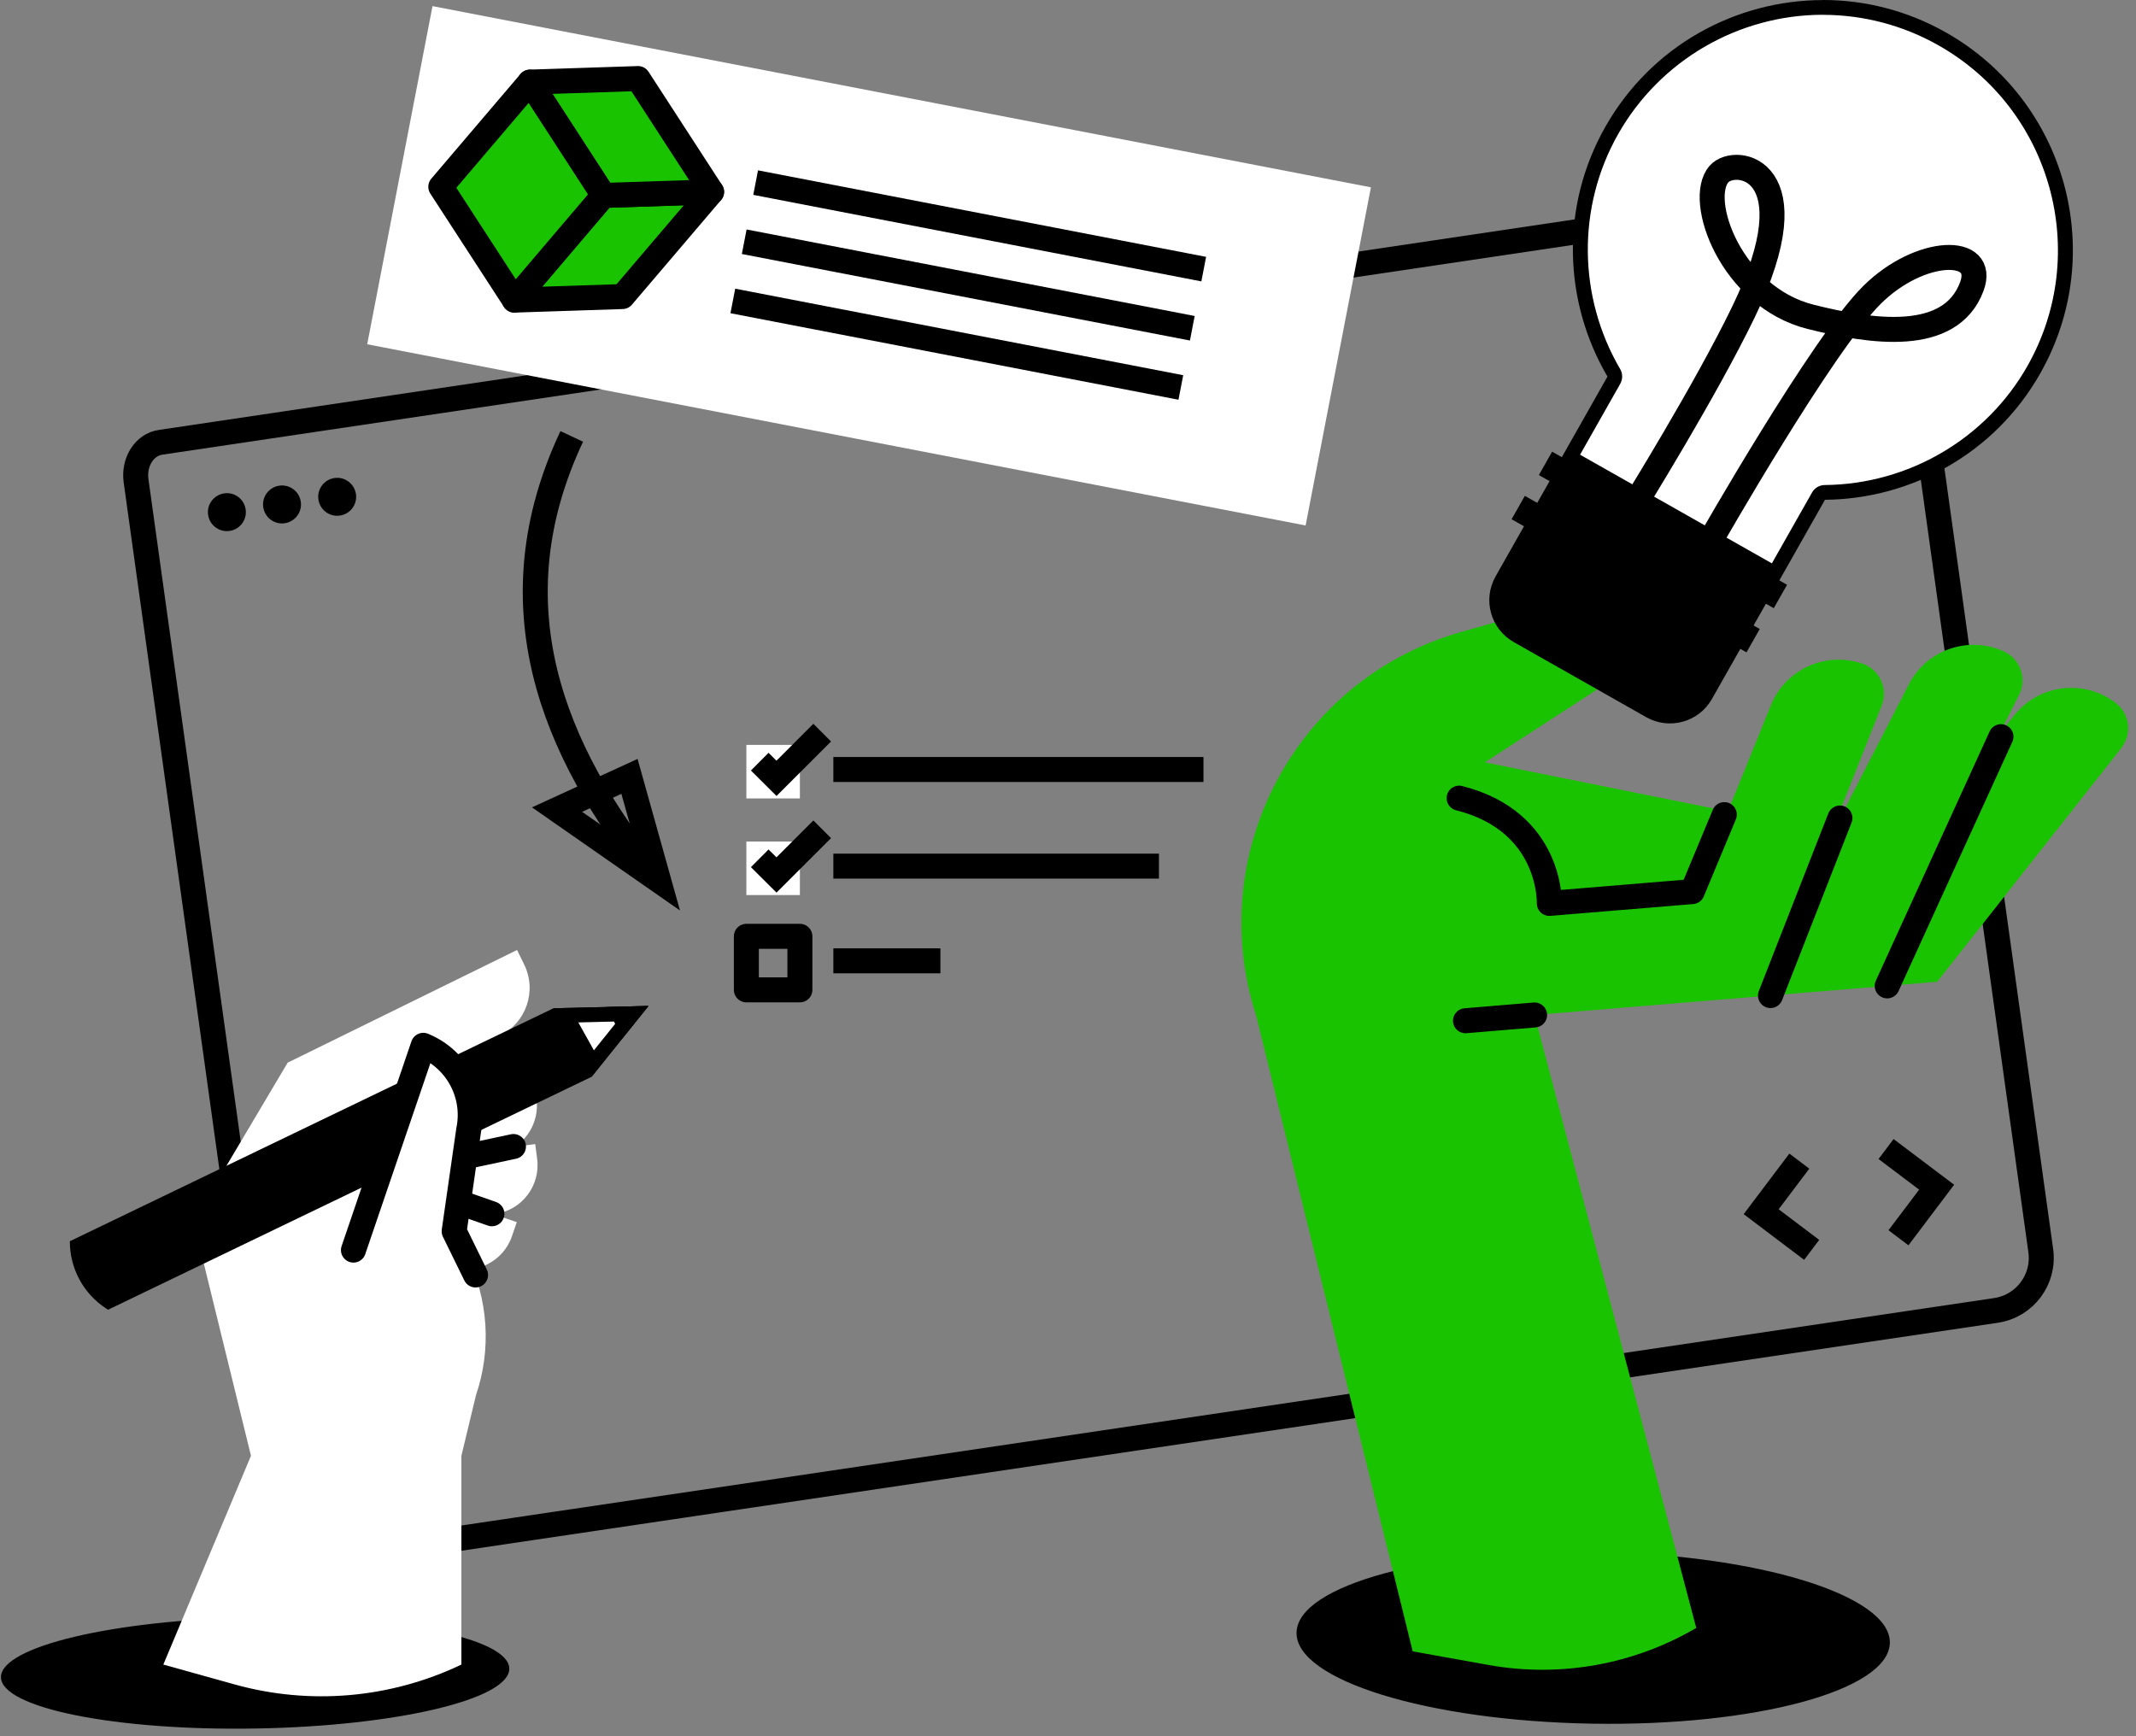<svg width="171" height="139" viewBox="0 0 171 139" fill="none" xmlns="http://www.w3.org/2000/svg">
<rect x="0" y="0" width="171" height="139" fill="#808080" stroke="none"/>
<path d="M159.794 104.914C162.099 104.571 163.695 102.438 163.376 100.132L151.88 17.572C151.667 16.053 150.443 14.966 149.149 15.143L12.861 35.411C11.566 35.594 10.686 36.971 10.892 38.49L22.383 120.979C22.708 123.314 24.877 124.939 27.206 124.591L159.8 104.914H159.794Z" stroke="black" stroke-width="2"/>
<path d="M19.668 40.794C19.786 41.621 19.207 42.39 18.374 42.508C17.546 42.626 16.778 42.047 16.66 41.214C16.541 40.386 17.127 39.618 17.954 39.5C18.788 39.381 19.55 39.961 19.668 40.794Z" fill="black"/>
<path d="M24.081 40.178C24.2 41.006 23.62 41.774 22.787 41.893C21.959 42.011 21.191 41.432 21.073 40.598C20.955 39.771 21.534 39.002 22.367 38.884C23.201 38.766 23.963 39.345 24.081 40.178Z" fill="black"/>
<path d="M28.497 39.565C28.616 40.392 28.037 41.161 27.203 41.279C26.376 41.397 25.607 40.818 25.489 39.985C25.371 39.157 25.95 38.389 26.783 38.271C27.611 38.152 28.379 38.737 28.497 39.565Z" fill="black"/>
<path d="M144.047 92.963L140.991 97.012L145.034 100.068" stroke="black" stroke-width="2"/>
<path d="M150.991 91.995L155.04 95.05L151.984 99.099" stroke="black" stroke-width="2"/>
<path d="M135.553 21.613L136.031 25.059" stroke="black" stroke-width="2"/>
<path d="M137.514 23.098L134.068 23.576" stroke="black" stroke-width="2"/>
<path d="M141.873 20.622L140.472 20.817L140.667 22.218L142.068 22.023L141.873 20.622Z" fill="black"/>
<path d="M142.186 22.886L140.785 23.081L140.98 24.482L142.381 24.287L142.186 22.886Z" fill="black"/>
<path d="M144.161 20.303L142.76 20.498L142.955 21.899L144.356 21.704L144.161 20.303Z" fill="black"/>
<path d="M144.474 22.568L143.073 22.763L143.268 24.164L144.669 23.969L144.474 22.568Z" fill="black"/>
<path d="M20.501 138.389C31.739 138.195 40.814 136.045 40.772 133.587C40.729 131.13 31.585 129.295 20.347 129.489C9.11 129.683 0.034 131.833 0.077 134.29C0.119 136.748 9.264 138.583 20.501 138.389Z" fill="black"/>
<path d="M29.875 93.922L41.371 97.847L40.987 98.97C40.283 101.027 38.049 102.126 35.992 101.423L29.225 99.112L29.881 93.922H29.875Z" fill="white"/>
<path d="M30.808 93.193L42.848 91.597L43.001 92.773C43.285 94.931 41.772 96.905 39.615 97.195L32.522 98.135L30.802 93.193H30.808Z" fill="white"/>
<path d="M40.017 82.934L30.926 87.396L37.387 100.547C39.095 104.029 39.355 108.042 38.102 111.713L36.938 116.553V133.269C31.269 135.982 24.809 136.543 18.756 134.853L13.076 133.269L20.092 116.553L15.488 97.787L23.03 85.079L41.394 76.059L41.962 77.218C43.002 79.334 42.127 81.893 40.011 82.934H40.017Z" fill="white"/>
<path d="M31.157 91.078L42.056 85.723L42.583 86.787C43.54 88.737 42.736 91.096 40.786 92.053L34.367 95.209L31.157 91.078Z" fill="white"/>
<path d="M5.591 99.377L44.312 80.723L51.913 80.54L47.367 86.208L8.647 104.862L8.499 104.762C6.678 103.58 5.585 101.552 5.591 99.377Z" fill="black"/>
<path d="M45.305 81.291L50.66 81.161L47.456 85.151L45.305 81.291Z" fill="white"/>
<path d="M49.402 81.781L47.546 84.092L46.298 81.858L49.402 81.781ZM51.914 80.54L44.312 80.723L47.368 86.203L51.914 80.534V80.54Z" fill="black"/>
<path d="M48.58 80.623L51.914 80.54L49.821 83.147L48.58 80.623Z" fill="black"/>
<path d="M28.295 100.086L33.886 83.69L33.969 83.726C36.605 84.843 38.095 87.662 37.522 90.47L36.357 98.579L38.071 102.078" fill="white"/>
<path d="M28.295 100.086L33.886 83.69L33.969 83.726C36.605 84.843 38.095 87.662 37.522 90.47L36.357 98.579L38.071 102.078" stroke="black" stroke-width="2" stroke-linecap="round" stroke-linejoin="round"/>
<path d="M37.276 92.609L41.106 91.793" stroke="black" stroke-width="2" stroke-linecap="round" stroke-linejoin="round"/>
<path d="M36.768 96.262L39.38 97.178" stroke="black" stroke-width="2" stroke-linecap="round" stroke-linejoin="round"/>
<path d="M151.294 131.529C151.229 135.329 140.543 138.226 127.427 138.001C114.311 137.776 103.731 134.514 103.796 130.713C103.861 126.913 114.548 124.016 127.663 124.241C140.779 124.466 151.359 127.728 151.294 131.529Z" fill="black"/>
<path d="M135.797 130.344L122.847 81.262L155.083 78.602L169.824 59.889C170.705 58.771 170.504 57.146 169.369 56.277C166.863 54.356 163.281 54.776 161.284 57.229L152.66 67.85L118.874 61.035L129.419 54.191C131.411 52.896 131.565 50.035 129.721 48.534C128.834 47.813 127.658 47.571 126.558 47.884L116.995 50.591C103.802 54.321 96.343 68.264 100.563 81.309L113.094 132.211L119.182 133.305C124.897 134.327 130.784 133.275 135.791 130.338L135.797 130.344Z" fill="#1AC300"/>
<path d="M160.409 52.146C157.53 50.846 154.137 52.069 152.754 54.912L144.148 71.633L153.966 70.824L161.674 55.562C162.276 54.274 161.709 52.737 160.415 52.152L160.409 52.146Z" fill="#1AC300"/>
<path d="M149.102 53.139C146.117 52.105 142.848 53.63 141.725 56.585L134.662 74.016L144.367 72.32L150.668 56.42C151.153 55.078 150.449 53.6 149.102 53.133V53.139Z" fill="#1AC300"/>
<path d="M151.082 78.933L160.19 58.979" stroke="black" stroke-width="2" stroke-linecap="round" stroke-linejoin="round"/>
<path d="M141.737 79.707L147.299 65.492" stroke="black" stroke-width="2" stroke-linecap="round" stroke-linejoin="round"/>
<path d="M138.042 65.219L135.476 71.384L124.033 72.33C124.033 72.33 124.264 65.781 116.811 63.901" stroke="black" stroke-width="2" stroke-linecap="round" stroke-linejoin="round"/>
<path d="M122.854 81.262L117.321 81.723" stroke="black" stroke-width="2" stroke-linecap="round" stroke-linejoin="round"/>
<path d="M125.696 36.628L129.201 30.44C129.308 30.257 129.302 30.032 129.201 29.849C125.702 23.879 125.637 16.443 129.036 10.444C132.476 4.368 138.96 0.597 145.952 0.597C149.286 0.597 152.59 1.472 155.51 3.127C164.825 8.405 168.111 20.279 162.833 29.601C159.434 35.6 153.021 39.365 146.1 39.43C145.887 39.43 145.698 39.548 145.592 39.731L142.087 45.92L125.702 36.634L125.696 36.628Z" fill="white"/>
<path d="M145.946 0.006V1.188C149.18 1.188 152.383 2.033 155.208 3.641C164.24 8.76 167.426 20.274 162.307 29.305C159.015 35.121 152.797 38.774 146.082 38.833C145.663 38.833 145.273 39.064 145.066 39.43L141.85 45.104L126.494 36.404L129.71 30.73C129.917 30.363 129.917 29.914 129.704 29.547C126.311 23.755 126.246 16.544 129.544 10.734C132.884 4.841 139.167 1.182 145.946 1.182V0M145.946 0.006C138.972 0.006 132.198 3.653 128.516 10.155C124.863 16.597 125.194 24.192 128.687 30.15L124.893 36.853L142.305 46.718L146.1 40.015C153.004 39.95 159.695 36.327 163.341 29.884C168.791 20.268 165.41 8.056 155.799 2.607C152.685 0.839 149.292 0 145.952 0L145.946 0.006Z" fill="black"/>
<path d="M136.796 43.519C136.796 43.519 145.887 27.543 149.876 23.601C153.73 19.788 159.085 19.676 157.85 22.956C156.118 27.561 149.746 26.568 144.959 25.368C138.599 23.778 135.791 16.005 137.618 13.931C138.918 12.453 145.16 13.411 139.58 24.966C136.571 31.202 130.814 40.47 130.814 40.47" stroke="black" stroke-width="2"/>
<path d="M131.794 57.421L121.185 51.409C119.334 50.36 118.678 48.005 119.73 46.148L124.978 36.887L142.298 46.702L137.049 55.963C136 57.814 133.645 58.47 131.789 57.418L131.794 57.421Z" fill="black"/>
<path d="M122.072 39.7L121.012 41.572L139.817 52.229L140.878 50.358L122.072 39.7Z" fill="black"/>
<path d="M124.257 36.163L123.196 38.035L142.002 48.692L143.063 46.82L124.257 36.163Z" fill="black"/>
<path d="M64.036 59.638H59.751V63.924H64.036V59.638Z" fill="white"/>
<path d="M64.036 67.376H59.751V71.661H64.036V67.376Z" fill="white"/>
<path d="M64.036 74.965H59.751V79.25H64.036V74.965Z" stroke="black" stroke-width="2" stroke-linecap="round" stroke-linejoin="round"/>
<path d="M66.715 61.607H96.345" stroke="black" stroke-width="2" stroke-miterlimit="10"/>
<path d="M60.821 60.98L62.163 62.316L65.822 58.657" stroke="black" stroke-width="2" stroke-miterlimit="10"/>
<path d="M66.715 69.345H92.781" stroke="black" stroke-width="2" stroke-miterlimit="10"/>
<path d="M66.715 76.927H75.285" stroke="black" stroke-width="2" stroke-miterlimit="10"/>
<path d="M60.821 68.718L62.163 70.053L65.822 66.395" stroke="black" stroke-width="2" stroke-miterlimit="10"/>
<path d="M109.751 14.998L34.625 0.49L29.397 27.563L104.522 42.071L109.751 14.998Z" fill="white"/>
<path d="M60.494 14.62L96.366 21.547" stroke="black" stroke-width="2"/>
<path d="M59.579 19.354L95.451 26.281" stroke="black" stroke-width="2"/>
<path d="M58.668 24.095L94.534 31.022" stroke="black" stroke-width="2"/>
<path d="M45.772 34.94C39.483 48.304 44.105 60.019 52.445 70.291" stroke="black" stroke-width="2" stroke-miterlimit="10"/>
<path d="M50.394 62.159L52.723 70.481L44.596 64.819L50.394 62.159Z" stroke="black" stroke-width="2" stroke-miterlimit="10"/>
<path d="M41.182 24.027L48.316 15.646L56.969 15.362L49.829 23.744L41.182 24.027Z" fill="#1AC300" stroke="black" stroke-width="2" stroke-linecap="round" stroke-linejoin="round"/>
<path d="M51.081 6.289L56.968 15.362L48.315 15.646L42.428 6.573L51.081 6.289Z" fill="#1AC300" stroke="black" stroke-width="2" stroke-linecap="round" stroke-linejoin="round"/>
<path d="M42.428 6.573L48.315 15.646L41.181 24.027L35.288 14.954L42.428 6.573Z" fill="#1AC300" stroke="black" stroke-width="2" stroke-linecap="round" stroke-linejoin="round"/>
</svg>
